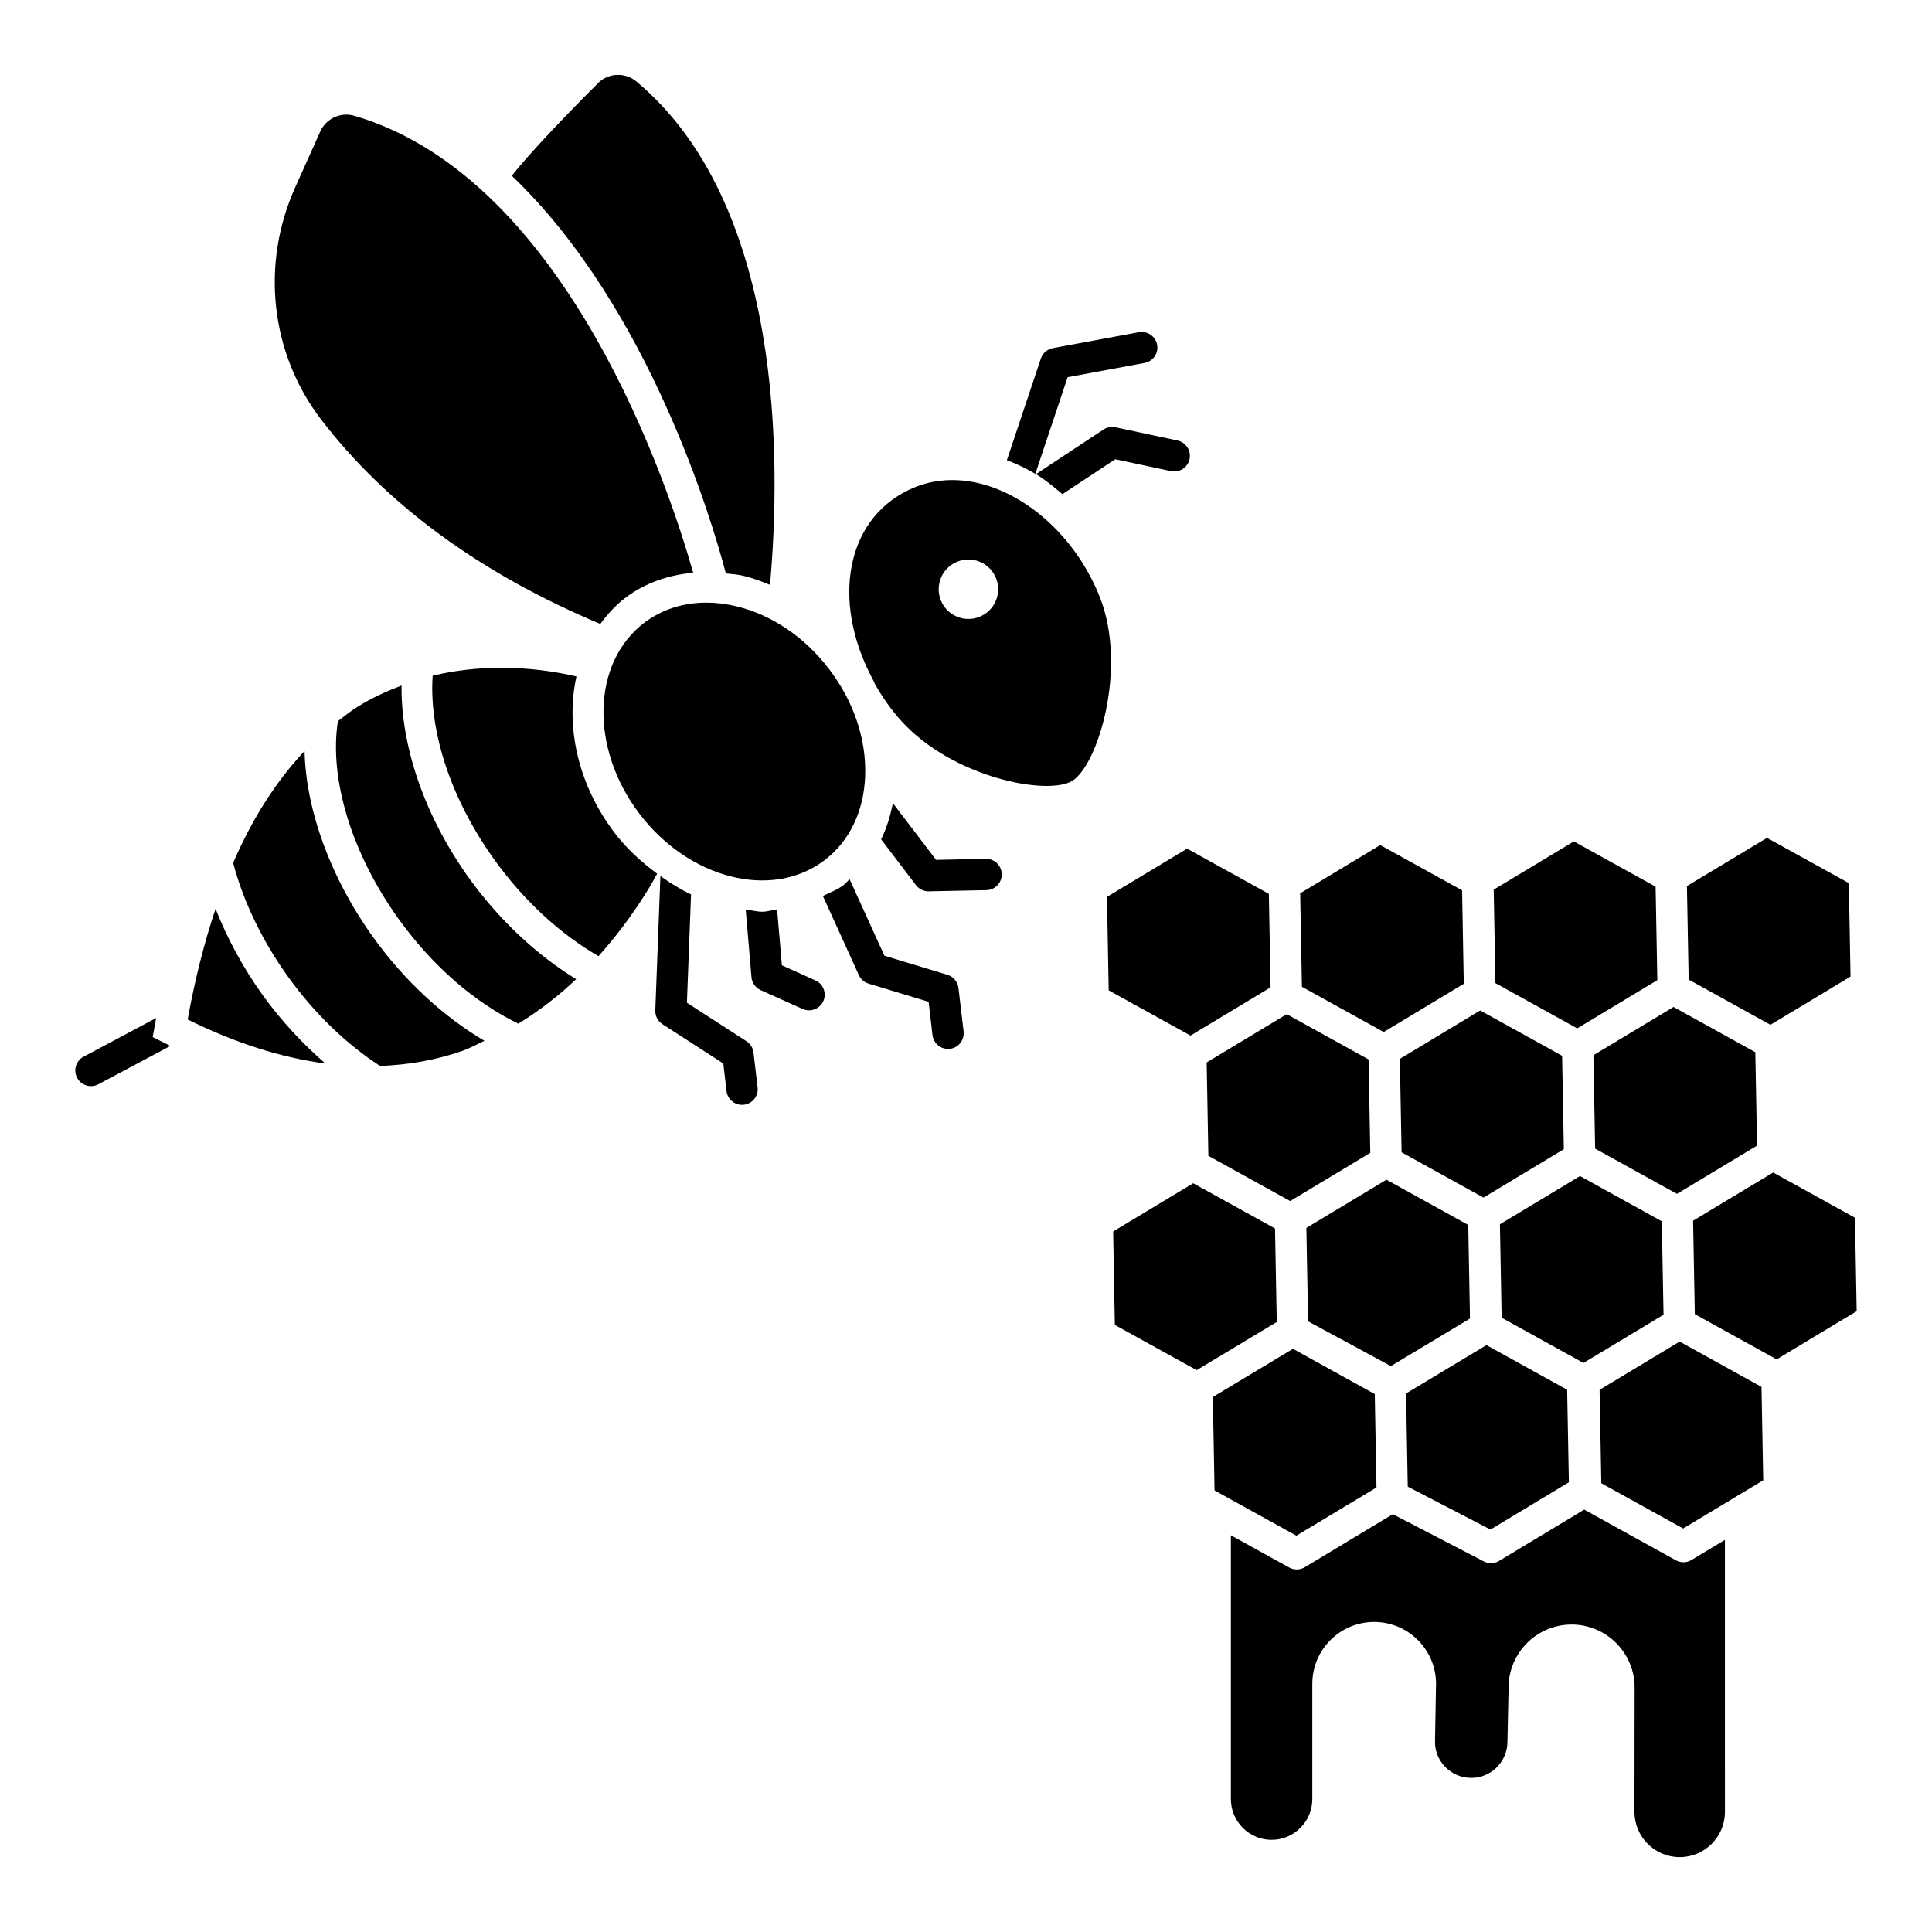 <?xml version="1.0" encoding="UTF-8"?>
<!-- Uploaded to: SVG Repo, www.svgrepo.com, Generator: SVG Repo Mixer Tools -->
<svg fill="#000000" width="800px" height="800px" version="1.1" viewBox="144 144 512 512" xmlns="http://www.w3.org/2000/svg">
 <g>
  <path d="m302.76 165.77c2.762-2.504 7-2.574 9.883-0.18 38.918 32.496 38.371 100.24 35.418 133.4-2.297-0.949-4.625-1.816-7.019-2.391-1.582-0.379-3.121-0.445-4.68-0.641-3.43-13.113-20.219-70.52-56.723-105.37 4.598-5.957 16.008-17.785 23.121-24.816zm-73.668 89.395c-13.406-17.508-16.039-41.055-6.879-61.469l6.684-14.898c1.531-3.402 5.445-5.168 8.984-4.121 56.965 16.645 83.891 100.13 89.816 121.1-6.602 0.602-12.785 2.711-18 6.672-2.602 1.977-4.731 4.356-6.613 6.906-31.551-13.262-56.531-31.41-73.992-54.188zm9.43 76.289c3.922-2.481 7.91-4.269 11.891-5.777-0.164 16.094 6.086 34.672 18.043 51.246 7.977 11.055 17.875 20.195 28.223 26.562-4.441 4.223-9.531 8.25-15.324 11.785-11.504-5.574-22.664-15.199-31.605-27.582-12.574-17.418-18.586-37.328-16.203-52.566 1.641-1.254 3.246-2.578 4.977-3.668zm27.938 91.062c-6.969 2.43-14.238 3.676-21.73 3.977-8.93-5.785-17.32-13.852-24.301-23.52-6.941-9.617-11.949-20.07-14.645-30.309 5.164-11.906 11.496-21.766 18.926-29.625 0.371 15.605 6.852 33.637 18.309 49.508 8.359 11.57 18.59 20.918 29.367 27.281-1.98 0.891-3.809 1.953-5.926 2.688zm36.141-25.121c-10-5.781-19.66-14.574-27.426-25.336-11.648-16.137-17.535-34.148-16.512-48.992 15.289-3.676 29.504-1.809 38.105 0.203-2.93 13.098 0.301 28.52 10.055 41.379 3.316 4.363 7.227 7.84 11.328 10.891-2.223 4.195-7.402 12.75-15.551 21.855z"/>
  <path d="m536.26 411.78 21.715 12.008 0.461 24.762-21.293 12.824-21.707-12.004-0.461-24.77zm27.375 93.418-21.688-11.988-0.453-24.766 21.223-12.781 21.676 11.988 0.461 24.762-4.957 2.992zm-78.633-92.43 21.68 11.988 0.461 24.762-21.23 12.777-21.68-11.988-0.453-24.758zm27.594 93.262-21.941-11.863-0.453-24.758 21.223-12.773 21.676 11.988 0.457 24.809zm75.812-45.645-21.68-11.988-0.461-24.758 21.23-12.785 21.68 11.988 0.461 24.762zm-122.54 78.594-0.453-24.758 21.227-12.766 21.688 11.988 0.453 24.758-21.227 12.766zm51.203-1.004-0.453-24.625c0.047-0.07 0.125-0.102 0.168-0.172l21.141-12.707 21.383 11.824 0.457 24.527-20.785 12.523zm95.199-171.93 21.688 11.988 0.453 24.766-21.223 12.781-21.676-11.988-0.461-24.773zm-51.191 0.941 21.672 11.984 0.457 24.777-21.223 12.781-21.676-11.988-0.461-24.773zm-51.301 0.973 21.688 11.988 0.453 24.766-21.223 12.781-21.676-11.988-0.461-24.773zm-72.418 13.723 21.227-12.781 21.672 11.984 0.457 24.777-21.215 12.777-21.684-11.988zm1.637 88.672 21.223-12.781 21.676 11.988 0.461 24.781-21.223 12.766-21.688-11.988zm162.13 153.82c0 6.609-5.379 11.988-11.988 11.988s-11.988-5.379-11.988-11.988l0.039-32.957c0-9.203-7.492-16.703-16.695-16.703s-16.695 7.504-16.695 16.605l-0.316 14.453c0 5.281-4.309 9.594-9.602 9.594-5.289 0-9.594-4.309-9.594-9.512l0.277-15.426c0-9.043-7.356-16.395-16.395-16.395-9.043 0-16.395 7.356-16.395 16.395v30.559c0 5.945-4.844 10.789-10.789 10.789-5.945 0-10.789-4.844-10.789-10.789v-69.926l15.441 8.539c0.625 0.34 1.32 0.52 2.008 0.52 0.746 0 1.484-0.195 2.137-0.598l23.332-14.047 24.105 12.508c0.598 0.309 1.254 0.469 1.91 0.469 0.746 0 1.484-0.195 2.137-0.598l22.562-13.594 24.293 13.43c0.625 0.34 1.32 0.52 2.008 0.52 0.746 0 1.484-0.195 2.137-0.598l8.855-5.332zm-11.078-75.113-21.688-11.988-0.453-24.758 21.215-12.777 21.695 12 0.453 24.758zm24.781-44.809-21.684-11.988-0.457-24.766 21.223-12.773 21.676 11.988 0.453 24.766z"/>
  <path d="m456.05 260.74-16.461-3.508c-1.078-0.211-2.219-0.016-3.152 0.598l-17.898 11.824c2.477 1.5 4.746 3.379 7.012 5.305l14.008-9.254 14.762 3.152c2.254 0.469 4.441-0.949 4.926-3.191 0.473-2.246-0.961-4.449-3.195-4.926z"/>
  <path d="m426.94 243.96 20.383-3.773c2.254-0.414 3.742-2.574 3.32-4.828-0.414-2.254-2.602-3.734-4.828-3.32l-22.789 4.211c-1.484 0.27-2.695 1.328-3.184 2.762l-9.012 26.938c2.574 0.996 5.106 2.168 7.539 3.629z"/>
  <path d="m418.54 269.66c-0.055-0.035-0.117-0.051-0.176-0.082l-0.086 0.254z"/>
  <path d="m435.53 302.42c-5.477-14.031-16.68-25.348-29.219-29.527-2.769-0.926-6.195-1.676-9.957-1.676-4.398 0-9.266 1.039-14.121 4.043-9.008 5.59-11.949 14.25-12.824 20.535-1.277 9.145 1.027 19.184 5.883 28.242 0.219 0.414 0.371 0.844 0.582 1.258 1.973 3.461 4.266 6.781 7 9.789 13.707 15.082 38.773 19.84 45.301 15.852 6.789-4.219 14.629-29.875 7.356-48.516zm-27.699 0.957c-1.781 3.969-6.441 5.742-10.414 3.961-3.969-1.781-5.742-6.441-3.961-10.414 1.781-3.969 6.441-5.742 10.414-3.961 3.969 1.781 5.742 6.441 3.961 10.414z"/>
  <path d="m362.07 381.44 9.539 20.977c0.492 1.086 1.434 1.902 2.574 2.254l15.91 4.82 1.027 8.82c0.25 2.106 2.043 3.66 4.113 3.66 0.164 0 0.324-0.008 0.492-0.023 2.277-0.27 3.898-2.332 3.637-4.609l-1.359-11.52c-0.188-1.637-1.336-3.004-2.918-3.484l-16.711-5.062-9.219-20.27c-0.578 0.504-1.035 1.121-1.652 1.59-1.633 1.25-3.598 1.922-5.434 2.848z"/>
  <path d="m405.33 371.6h-0.09l-13.172 0.277-11.449-15.035c-0.676 3.398-1.648 6.648-3.113 9.598l9.238 12.137c0.785 1.027 2 1.637 3.297 1.637h0.09l15.285-0.316c2.285-0.047 4.106-1.945 4.059-4.238-0.043-2.262-1.891-4.059-4.144-4.059z"/>
  <path d="m341.62 385.04 1.527 17.922c0.129 1.5 1.062 2.812 2.43 3.426l11.121 5c0.551 0.25 1.133 0.363 1.703 0.363 1.578 0 3.094-0.906 3.785-2.445 0.941-2.09 0.008-4.547-2.082-5.484l-8.895-4-1.27-14.812c-1.332 0.141-2.559 0.613-3.934 0.613-1.469 0-2.918-0.422-4.387-0.582z"/>
  <path d="m317.66 411.78c-0.047 1.457 0.664 2.844 1.895 3.637l16.129 10.418 0.852 7.301c0.25 2.106 2.043 3.66 4.113 3.66 0.164 0 0.324-0.008 0.492-0.031 2.277-0.27 3.906-2.324 3.629-4.602l-1.086-9.234c-0.137-1.223-0.828-2.324-1.863-2.996l-15.781-10.199 1.094-28.707c-2.832-1.328-5.504-2.996-8.121-4.871z"/>
  <path d="m362.5 371.98c-13.887 10.555-35.887 5-49.059-12.355-13.172-17.344-12.598-40.035 1.281-50.574 4.652-3.531 10.32-5.348 16.461-5.348 2.574 0 5.234 0.316 7.93 0.965 9.438 2.262 18.203 8.207 24.676 16.738 6.473 8.523 9.844 18.559 9.488 28.258-0.352 9.379-4.176 17.309-10.777 22.316z"/>
  <path d="m185.38 413.78-19.23 10.246c-2.016 1.078-2.785 3.59-1.711 5.613 0.746 1.402 2.18 2.195 3.66 2.195 0.664 0 1.328-0.152 1.953-0.484l19.109-10.18-4.691-2.328z"/>
  <path d="m201.13 384.85c3.109 7.867 7.293 15.664 12.574 22.98 4.918 6.809 10.543 12.816 16.527 18.012-11.668-1.551-23.848-5.398-36.496-11.668 1.93-10.688 4.414-20.43 7.394-29.324z"/>
 </g>
</svg>